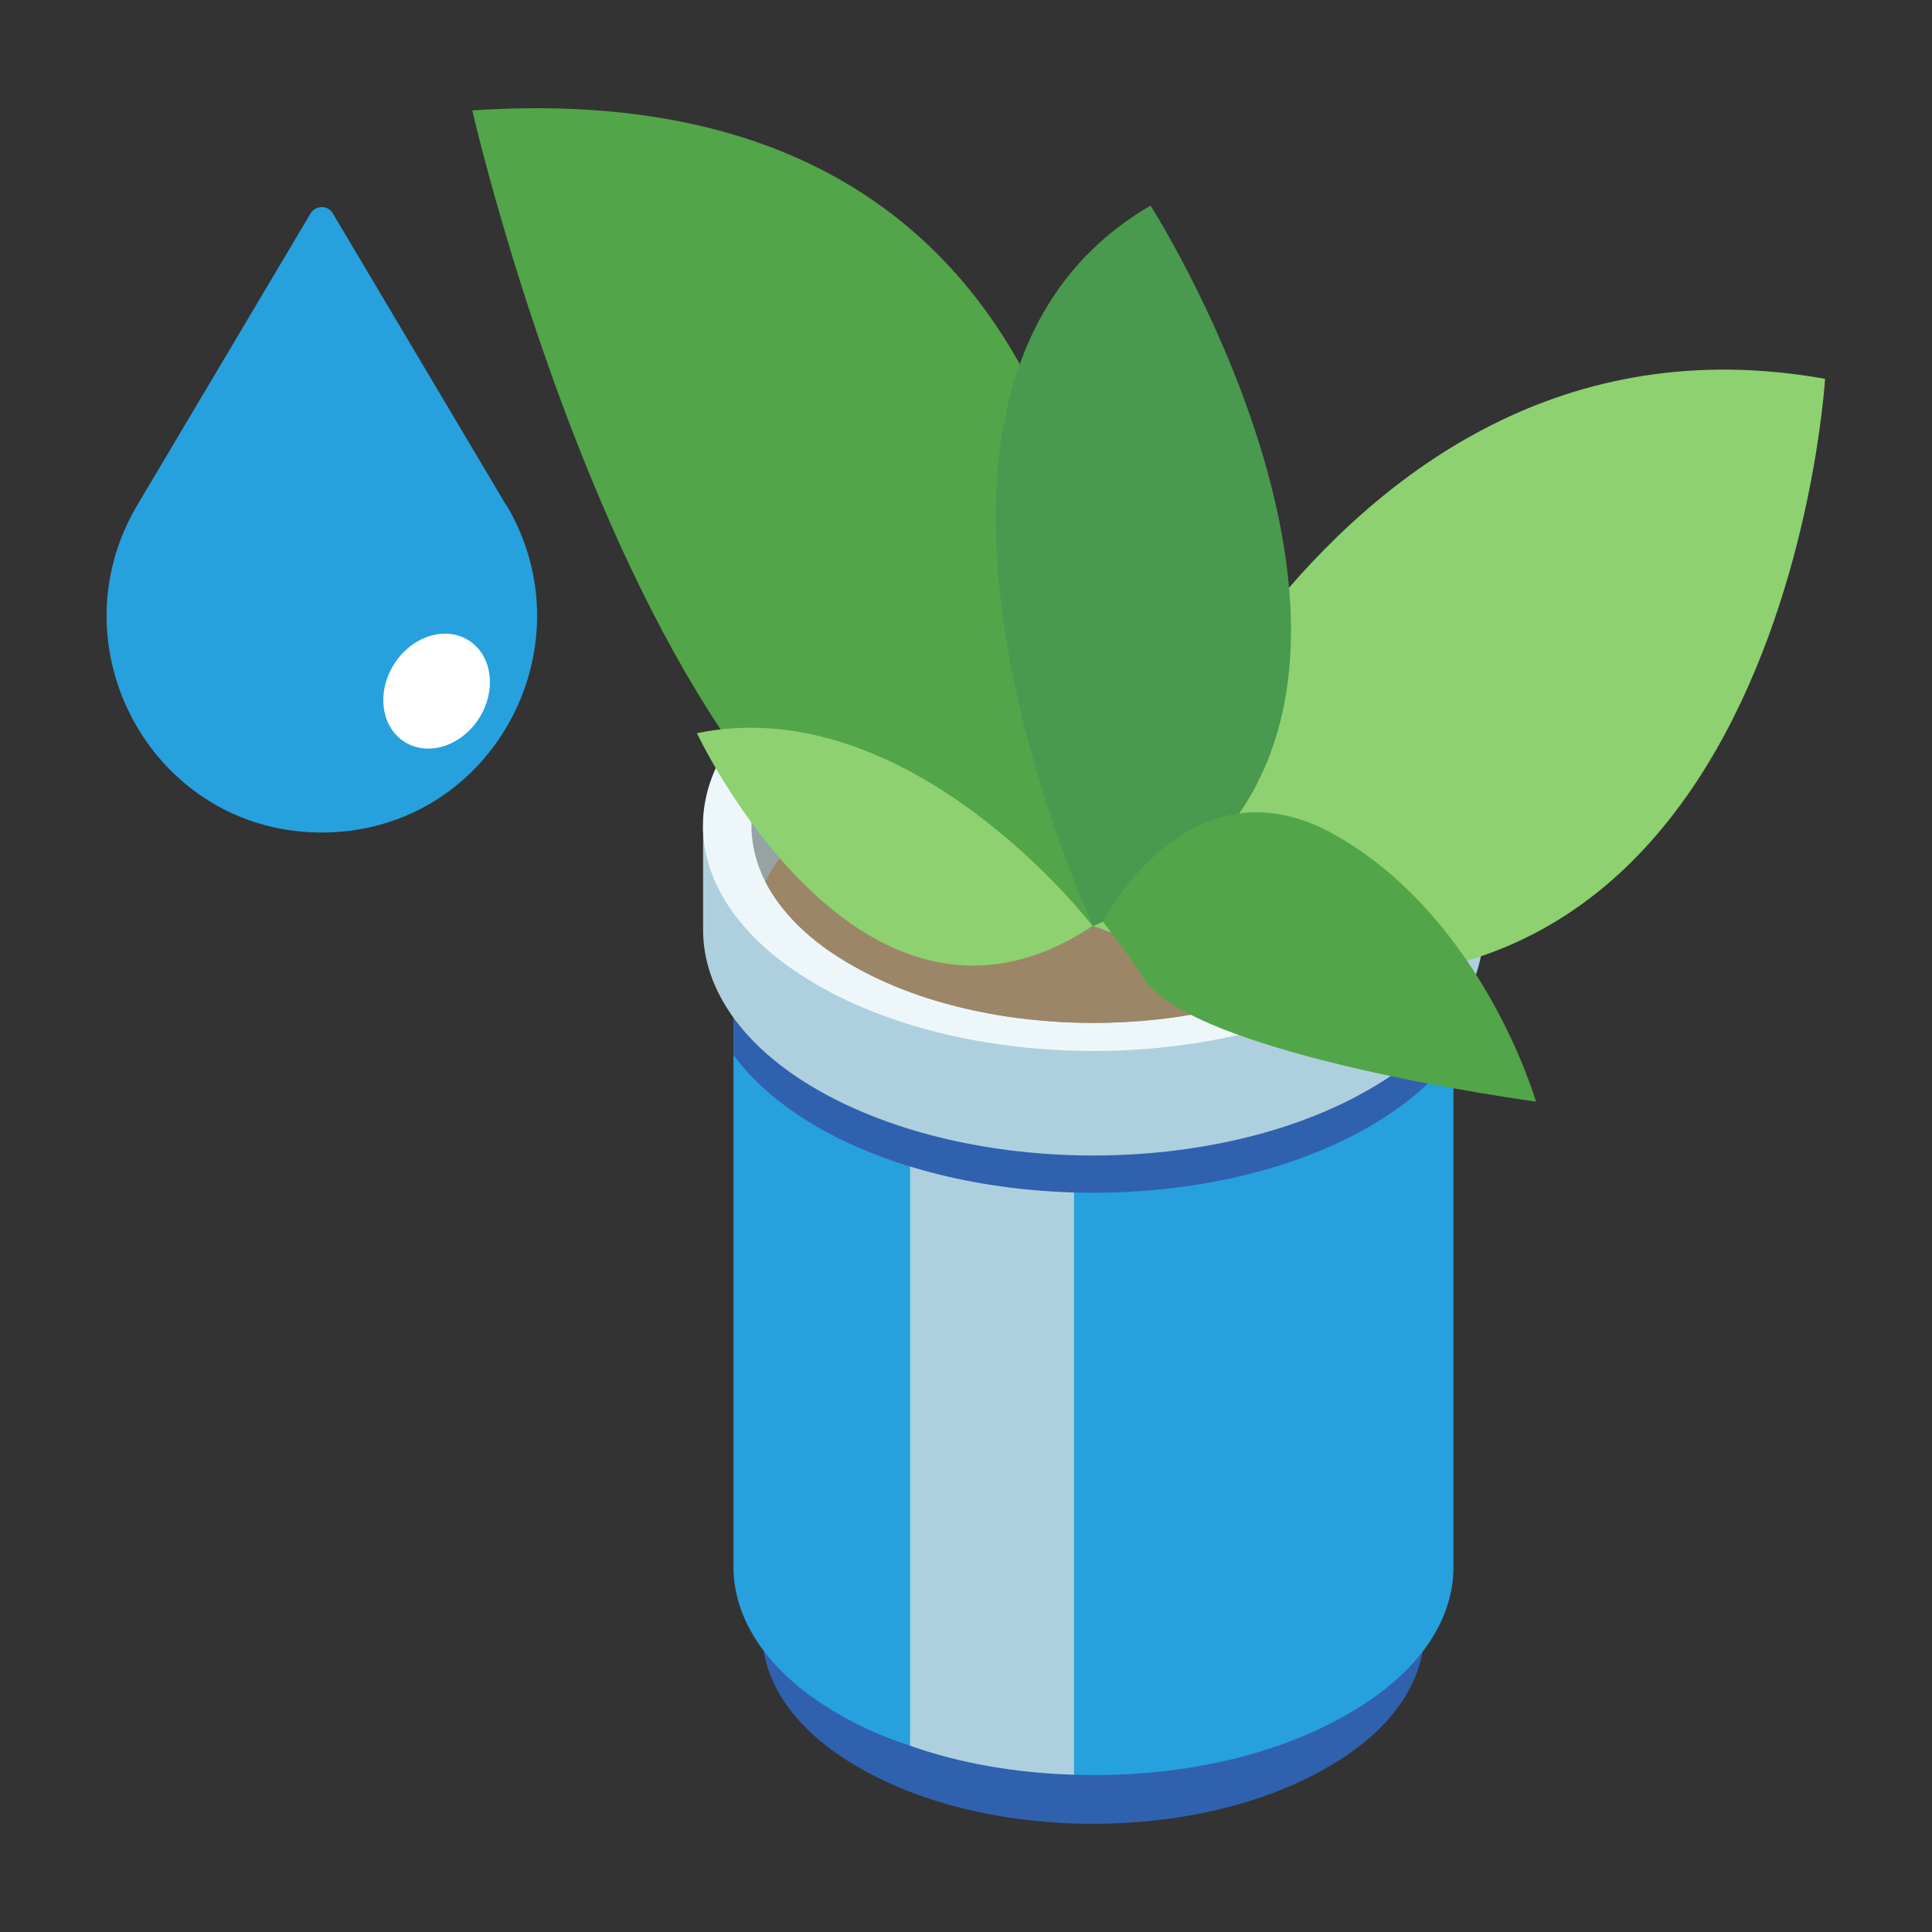 <?xml version="1.0" encoding="utf-8"?>
<svg xmlns="http://www.w3.org/2000/svg" data-name="Layer 1" id="Layer_1" viewBox="0 0 56 56">
  <rect x="0" y="0" width="56" height="56" fill="#333333" stroke="none"/>
  <defs>
    <style>
      .cls-1 {
        fill: #49994e;
      }

      .cls-2 {
        fill: #3061ae;
      }

      .cls-3 {
        fill: #9c8668;
      }

      .cls-4 {
        fill: #8dd171;
      }

      .cls-5 {
        fill: #97a2a3;
      }

      .cls-6 {
        fill: #fff;
      }

      .cls-7 {
        fill: #27a0de;
      }

      .cls-8 {
        fill: #aed0de;
      }

      .cls-9 {
        fill: #edf7fa;
      }

      .cls-10 {
        fill: #52a549;
      }

      .cls-11 {
        clip-path: url(#clippath);
      }
    </style>
    <clipPath id="clippath">
      <path class="cls-7" d="M14.68,14.64c2.48,4.18-.51,9.6-5.51,9.49-4.78-.11-7.63-5.38-5.19-9.49l5.02-8.45c.15-.25.51-.25.65,0l5.02,8.45Z"/>
    </clipPath>
  </defs>
  <g>
    <g>
      <path class="cls-2" d="M22.09,31.27v16.05c0,1.42.93,2.84,2.8,3.91,3.76,2.18,9.83,2.18,13.58,0,1.88-1.07,2.81-2.49,2.81-3.91v-16.05h-19.19Z"/>
      <path class="cls-7" d="M21.26,27.98v17.44c0,1.54,1.01,3.09,3.04,4.26.63.37,1.34.68,2.08.92,1.47.52,3.1.79,4.75.84,2.86.1,5.76-.49,7.94-1.76,2.05-1.17,3.06-2.71,3.06-4.26v-17.44h-20.86Z"/>
      <path class="cls-8" d="M26.38,27.98v22.62c1.47.52,3.1.79,4.75.84v-23.46h-4.75Z"/>
      <path class="cls-2" d="M21.26,27.98v2.6c.55.75,1.36,1.46,2.42,2.08,4.43,2.55,11.59,2.55,16,0,1.08-.62,1.89-1.33,2.44-2.08v-2.6h-20.86Z"/>
      <path class="cls-8" d="M20.38,23.94v3.02c0,1.67,1.1,3.35,3.3,4.62,4.43,2.55,11.59,2.55,16,0,2.22-1.27,3.32-2.94,3.32-4.62v-3.02h-22.62Z"/>
      <path class="cls-9" d="M23.69,28.55c4.42,2.55,11.58,2.55,16,0,4.42-2.55,4.42-6.69,0-9.24-4.42-2.55-11.58-2.55-16,0-4.42,2.55-4.42,6.69,0,9.24Z"/>
      <path class="cls-5" d="M22.18,25.55c.45.88,1.28,1.73,2.5,2.42,3.88,2.24,10.14,2.24,14.01,0,1.21-.69,2.03-1.53,2.5-2.42h0c1-1.95.16-4.14-2.5-5.67-3.87-2.22-10.13-2.22-14,0-2.67,1.53-3.49,3.72-2.51,5.67Z"/>
      <path class="cls-3" d="M22.18,25.55c.45.88,1.28,1.73,2.5,2.42,3.88,2.24,10.14,2.24,14.01,0,1.21-.69,2.03-1.53,2.5-2.42h0c-.46-.91-1.28-1.73-2.5-2.44-3.87-2.24-10.13-2.24-14,0-1.23.71-2.06,1.54-2.51,2.44Z"/>
    </g>
    <path class="cls-10" d="M31.69,26.84c.41-.14,4.15-25.13-18-23.64,0,0,6.27,27.53,18,23.64Z"/>
    <path class="cls-4" d="M31.69,26.84s6.14-18.55,21.21-15.86c0,0-1.37,23.43-21.21,15.86Z"/>
    <path class="cls-1" d="M31.69,26.84s-7.35-15.64,1.66-20.88c0,0,10.18,15.93-1.66,20.88Z"/>
    <path class="cls-4" d="M31.67,26.84s-5.25-6.86-11.47-5.59c0,0,4.72,10.07,11.47,5.59Z"/>
    <path class="cls-10" d="M31.97,26.72s2.51-4.95,6.78-2.49c4.27,2.46,5.77,7.7,5.77,7.7,0,0-9.94-1.33-11.38-3.58-.52-.82-1.17-1.63-1.17-1.63Z"/>
  </g>
  <g>
    <path class="cls-7" d="M14.68,14.64c2.48,4.18-.51,9.6-5.51,9.49-4.78-.11-7.63-5.38-5.19-9.49l5.02-8.45c.15-.25.51-.25.65,0l5.02,8.45Z"/>
    <g class="cls-11">
      <ellipse class="cls-6" cx="12.66" cy="20.03" rx="1.74" ry="1.46" transform="translate(-11.04 20.06) rotate(-57.77)"/>
    </g>
  </g>
</svg>